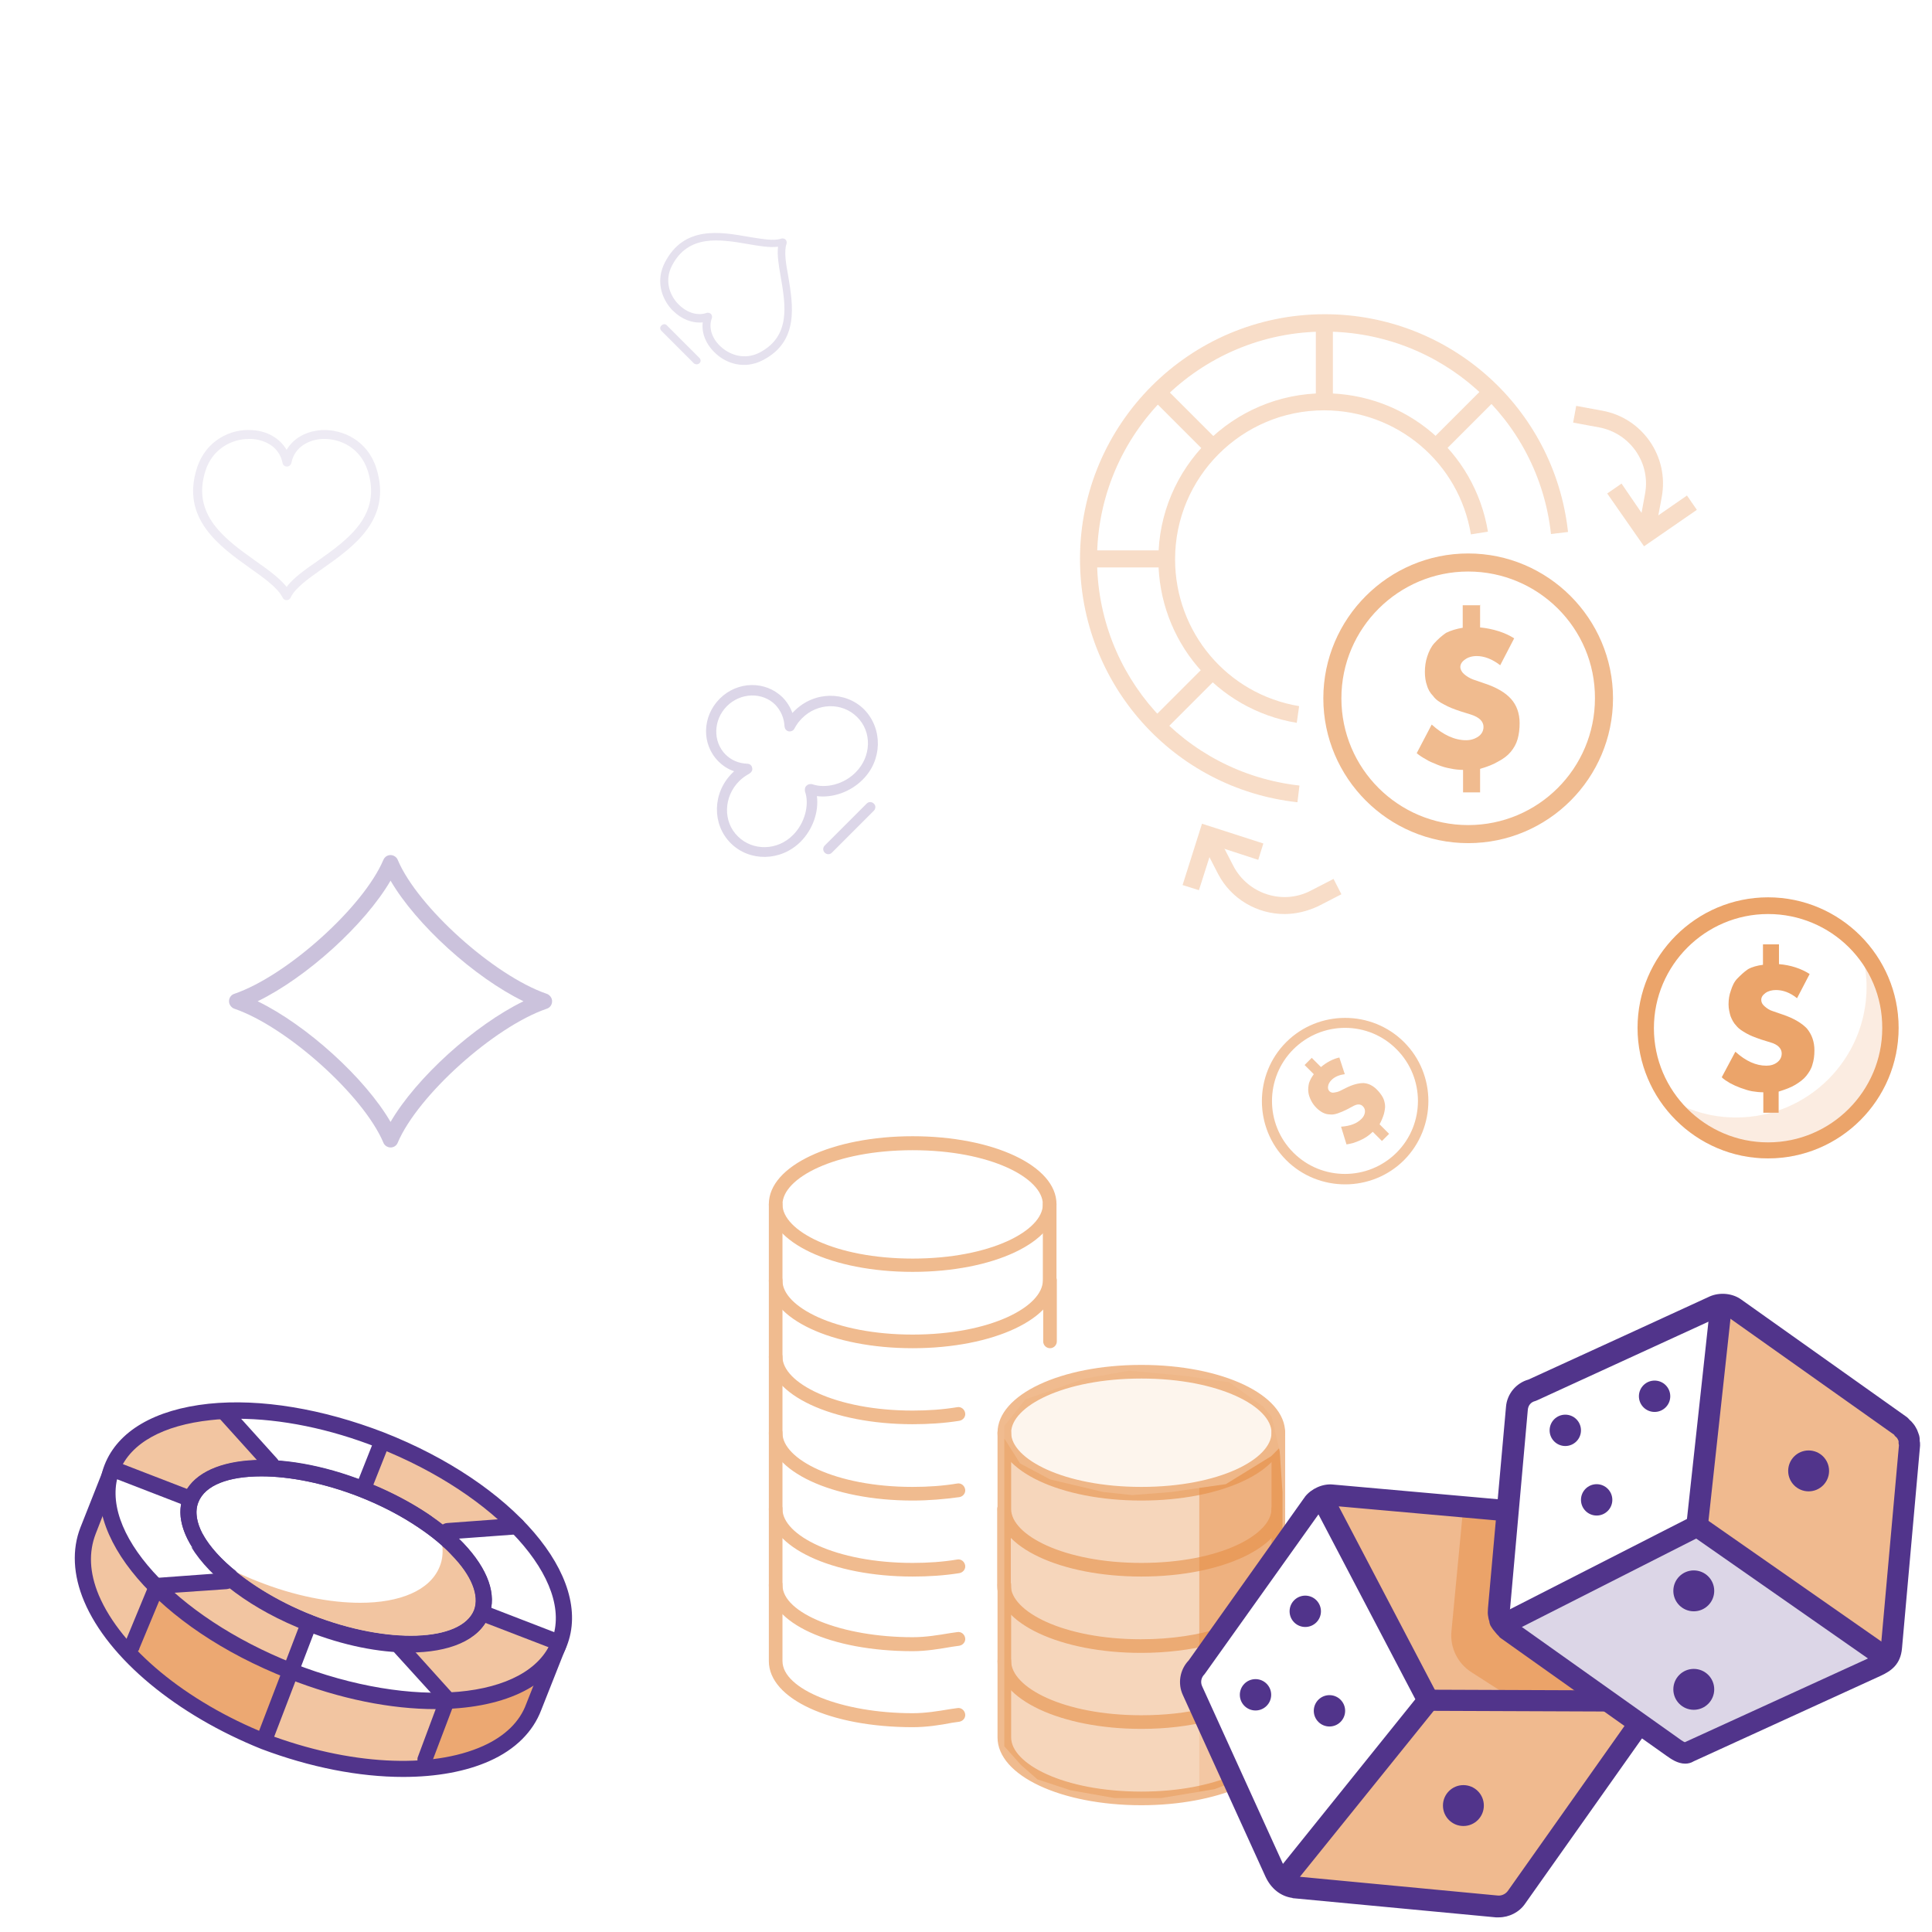 <?xml version="1.0" encoding="UTF-8"?> <!-- Generator: Adobe Illustrator 23.0.6, SVG Export Plug-In . SVG Version: 6.00 Build 0) --> <svg xmlns="http://www.w3.org/2000/svg" xmlns:xlink="http://www.w3.org/1999/xlink" id="Layer_1" x="0px" y="0px" viewBox="0 0 566.9 566.9" style="enable-background:new 0 0 566.9 566.9;" xml:space="preserve"> <style type="text/css"> .st0{opacity:0.5;fill:#E68D45;} .st1{fill:#51348B;} .st2{fill:none;} .st3{opacity:5.000000e-02;fill:#E68D45;} .st4{opacity:0.2;fill:#E68D45;} .st5{opacity:0.5;} .st6{fill:#E68D45;} .st7{opacity:0.8;} .st8{opacity:0.2;} .st9{opacity:0.6;} .st10{opacity:0.6;fill:#E68D45;} .st11{opacity:0.2;fill:#51348B;} .st12{opacity:0.3;} .st13{opacity:0.15;} .st14{opacity:0.1;} </style> <path class="st0" d="M68.8,463.8L45.3,466L38,485l9.8,8.3l17.2,11.6c0,0,11.1,5.1,11.5,5.2c0.4,0.1,3.1-4.5,3.1-4.5L90.1,476 L68.8,463.8z"></path> <polygon class="st0" points="117.2,482.5 129.7,499.1 124.4,519.9 152.1,508.7 164.4,481 141.2,473.2 135.9,477.6 "></polygon> <polygon class="st0" points="111.7,421.9 106,436.9 129.7,449.4 151.8,447.2 127.7,429.7 "></polygon> <path class="st0" d="M66.7,413.3l14.5,17.9L64.9,432l-9.8,8.9c0,0-22.8-7.9-22.7-8.9c0.1-0.9,6.1-9.5,6.1-9.5l12.6-6.7L66.7,413.3z"></path> <polygon class="st0" points="30.8,435.4 23.8,456.5 25.6,467.1 33,480 47.7,493.3 68.8,507.8 90.7,515.7 117.5,518.5 137.1,517.4 151.6,509.6 162,485.1 149.3,496.7 128.6,499.2 102.2,496.7 75.2,485.1 51.6,470.9 36.5,453.8 "></polygon> <g> <g> <g> <g> <g> <path class="st1" d="M127.8,501.5c-13,0-28-2.9-43.4-9c-38-14.9-61.6-42.5-53.7-62.7c3.9-9.9,14.7-16.2,30.5-17.9 c15.3-1.6,33.5,1.5,51.4,8.4c38,14.9,61.7,42.5,53.7,62.7C161.7,495.2,147,501.5,127.8,501.5z M69.6,416.3 c-2.7,0-5.2,0.1-7.8,0.4c-13.9,1.5-23.4,6.7-26.7,14.9c-6.8,17.4,16.1,42.7,51,56.5c35,13.7,69,10.7,75.8-6.8 c6.8-17.4-16.1-42.7-51-56.5C96.8,419.2,82.3,416.3,69.6,416.3z"></path> </g> </g> </g> </g> <g> <g> <g> <g> <path class="st1" d="M120.2,484.7c-8.8,0-19.3-2-30.1-6.3c-25.2-9.8-41.1-27.2-36.3-39.4c4.8-12.3,28.3-14.2,53.4-4.3 c11.7,4.6,22,11,28.8,18.1c7.2,7.6,9.9,15.1,7.5,21.3l0,0C140.7,481.1,131.9,484.7,120.2,484.7z M76.7,433.2 c-9.5,0-16.5,2.5-18.5,7.6c-3.7,9.4,11.8,24.6,33.6,33.2c22,8.6,43.5,7.8,47.3-1.6l0,0c1.6-4.3-0.7-10.2-6.6-16.2 c-6.4-6.6-15.9-12.6-27.1-17C95.2,435.2,85,433.2,76.7,433.2z M141.2,473.2L141.2,473.2L141.2,473.2z"></path> </g> </g> </g> </g> <g> <path class="st2" d="M53.8,439.1c4.8-12.3,28.3-14.2,53.4-4.3c2,0.8,4,1.6,5.9,2.5c-6-4.8-13.6-9.2-22.1-12.6 c-10.3-4-20.5-6-28.8-6c-9.5,0-16.5,2.5-18.5,7.6c-2.1,5.2,1.8,12.2,9.3,18.8C52.8,443,53,441,53.8,439.1z"></path> <path class="st0" d="M129,459.7c-2.8,7-11.7,10.6-23.3,10.6c-8.8,0-19.3-2-30.1-6.3c-2.1-0.8-4.1-1.7-6.1-2.6 c5.9,4.7,13.6,9.2,22.3,12.6c22,8.6,43.5,7.8,47.3-1.6c1.6-4.3-0.7-10.2-6.6-16.2c-0.8-0.9-1.8-1.7-2.7-2.6 C130,455.8,129.8,457.8,129,459.7z"></path> <path class="st1" d="M136,452.9c-2.6-2.7-5.8-5.4-9.3-7.8c1.8,3,2.9,5.9,3.1,8.6c1,0.8,1.9,1.7,2.7,2.6c5.9,6,8.2,11.9,6.6,16.2 c-3.7,9.4-25.3,10.2-47.3,1.6c-8.7-3.4-16.4-7.9-22.3-12.6c-4.9-2.3-9.4-4.9-13.4-7.6c5.5,9.1,17.8,18.5,33.9,24.7 c10.8,4.3,21.3,6.3,30.1,6.3c11.7,0,20.5-3.6,23.3-10.6C145.9,468,143.2,460.5,136,452.9z"></path> <path class="st1" d="M58.2,440.8c2-5.1,9-7.6,18.5-7.6c8.3,0,18.5,2,28.8,6c6.6,2.6,12.6,5.8,17.7,9.3c-1.2-2.2-2.9-4.5-5.2-6.8 c-1.5-1.5-3.1-3-4.9-4.4c-1.9-0.9-3.9-1.7-5.9-2.5c-25.2-9.9-48.6-8-53.4,4.3c-0.8,1.9-1,4-0.8,6.1c1.9,1.7,4.1,3.4,6.5,5.1 C57.7,446.8,57.1,443.5,58.2,440.8z"></path> <path class="st1" d="M59.5,450.2c-2.4-1.6-4.6-3.3-6.5-5.1c0.3,2.8,1.4,5.7,3.2,8.6c3.9,2.8,8.4,5.3,13.4,7.6 C65,457.7,61.5,453.8,59.5,450.2z"></path> <path class="st1" d="M118,441.7c2.3,2.3,4,4.6,5.2,6.8c2.4,1.6,4.6,3.3,6.6,5.1c-0.3-2.7-1.3-5.6-3.1-8.6 c-4.1-2.8-8.6-5.4-13.6-7.7C114.9,438.7,116.6,440.2,118,441.7z"></path> </g> <g> <g> <g> <g> <path class="st1" d="M118.3,521.4c-12.9,0-27.3-2.8-41.6-8.2c-24.9-10-44.9-26.5-52-43.3c-3.3-7.8-3.6-15.3-1.1-21.7l7.2-18.2 c0.5-1.2,1.9-1.9,3.1-1.3c1.2,0.5,1.9,1.9,1.3,3.1L28.1,450c-2.1,5.4-1.9,11.4,0.9,18.1c6.6,15.5,25.4,31.1,49.3,40.7 c24,9.1,48.2,10.4,63.5,3.5c6.4-2.9,10.7-7.1,12.6-12.3l7.2-18.2c0.5-1.2,1.9-1.9,3.1-1.3c1.2,0.5,1.9,1.9,1.3,3.1l-7.2,18.2 c-2.4,6.3-7.5,11.5-15.1,14.9C136.8,519.8,128.1,521.4,118.3,521.4z"></path> </g> </g> </g> </g> <g> <g> <g> <g> <path class="st1" d="M77.5,512.7c-0.3,0-0.5,0-0.8-0.1c-1.2-0.5-1.9-1.9-1.3-3.1l13.1-34.2c0.5-1.2,1.9-1.9,3.1-1.3 c1.2,0.5,1.9,1.9,1.3,3.1l-13.1,34.2C79.4,512.1,78.4,512.7,77.5,512.7z"></path> </g> </g> </g> </g> <g> <g> <g> <g> <path class="st1" d="M113.9,422.1c-0.4-0.3-0.7-0.5-1.1-0.7c-0.4-0.1-0.8-0.2-1.2-0.3c-0.4-0.1-0.7-0.2-1-0.3 c-0.2,0.2-0.3,0.4-0.4,0.7l-5.8,14.6c-0.5,1.2,0.1,2.5,1.3,3.1c0.4,0.1,0.7,0.1,0.9,0.1c0.9,0,1.9-0.7,2.1-1.5l5.8-14.6 c0.1-0.2,0.1-0.5,0.2-0.7C114.4,422.4,114.1,422.3,113.9,422.1z"></path> </g> </g> </g> </g> <g> <g> <g> <g> <path class="st1" d="M131.3,451.7c-1.2,0-2.3-0.9-2.4-2.3c-0.1-1.3,0.9-2.4,2.3-2.5l20.4-1.5c1.3-0.1,2.4,0.9,2.5,2.3 c0.1,1.3-0.9,2.4-2.1,2.5l-20.4,1.5C131.5,451.7,131.3,451.7,131.3,451.7z"></path> </g> </g> </g> </g> <g> <g> <g> <g> <path class="st1" d="M124.8,518.5c-0.3,0-0.5,0-0.8-0.1c-1.2-0.4-1.9-1.9-1.3-3.1l6-16.1L115.8,485c-0.9-0.9-0.8-2.5,0.1-3.3 c0.9-0.9,2.5-0.8,3.3,0.1l13.8,15.3c0.5,0.7,0.8,1.6,0.4,2.4l-6.6,17.4C126.6,517.9,125.7,518.5,124.8,518.5z"></path> </g> </g> </g> </g> <g> <g> <g> <g> <path class="st1" d="M164,484.3c-0.3,0-0.5,0-0.8-0.1l-22.6-8.7c-1.2-0.5-1.9-1.9-1.3-3.1c0.5-1.2,1.9-1.9,3.1-1.3l22.5,8.7 c1.2,0.5,1.9,1.9,1.3,3.1C165.9,483.8,164.9,484.3,164,484.3z"></path> </g> </g> </g> </g> <g> <g> <g> <g> <path class="st1" d="M79.6,432c-0.7,0-1.3-0.3-1.7-0.8l-13.8-15.3c-0.9-0.9-0.8-2.5,0.1-3.3c0.9-0.9,2.5-0.8,3.3,0.1l13.8,15.3 c0.9,0.9,0.8,2.5-0.1,3.3C80.8,431.8,80.3,432,79.6,432z"></path> </g> </g> </g> </g> <g> <g> <g> <g> <path class="st1" d="M38.9,485.1c-0.3,0-0.7,0-0.9-0.1c-1.2-0.5-1.7-1.9-1.3-3.1l7.2-17.4c0.4-0.8,1.1-1.3,2-1.5l20.4-1.5 c1.2-0.1,2.4,0.9,2.5,2.3c0.1,1.3-0.9,2.4-2.3,2.5l-18.9,1.3l-6.7,16.1C40.8,484.5,39.9,485.1,38.9,485.1z"></path> </g> </g> </g> </g> <g> <g> <g> <g> <path class="st1" d="M55.7,442.1c-0.3,0-0.5,0-0.8-0.1l-22.5-8.7c-1.2-0.5-1.9-1.9-1.3-3.1c0.5-1.2,1.9-1.9,3.1-1.3l22.5,8.7 c1.2,0.5,1.9,1.9,1.3,3.1C57.5,441.6,56.6,442.1,55.7,442.1z"></path> </g> </g> </g> </g> </g> <g> <polygon class="st3" points="308.1,434.1 323.7,437.8 332.2,438.7 343.7,437.8 359.7,435.5 373,427.3 375.3,425 373.1,415.6 370.6,412.7 360.7,405.6 347.5,403.7 331.3,402.2 318.3,404.5 300.9,410.6 294.7,418.4 294.7,422.1 299.3,429.4 "></polygon> <polygon class="st4" points="375.3,425 373,427.3 359.7,435.5 343.7,437.8 332.2,438.7 323.7,437.8 308.1,434.1 299.3,429.4 294.7,422.1 294.7,512.4 299.6,517.9 304.4,522.1 314.1,525.3 327.1,527.6 340.6,527.6 356.3,525 362.4,522.7 349.6,492.7 376.3,456.4 376.3,437.8 375.5,426 "></polygon> </g> <g class="st5"> <g> <g> <g> <g> <path class="st6" d="M412,340.4c-9.5,9.5-25.1,9.5-34.6,0c-9.5-9.5-9.5-25.1,0-34.6c9.5-9.5,25.1-9.5,34.6,0 C421.5,315.3,421.5,330.8,412,340.4z M379.5,307.9c-8.3,8.3-8.4,21.9,0,30.3c8.4,8.4,22,8.3,30.3,0c8.4-8.4,8.3-22,0-30.3 C401.5,299.5,387.9,299.5,379.5,307.9z"></path> </g> </g> </g> </g> <g> <g> <g> <g> <g> <path class="st6" d="M384.9,310.4l2.7,2.7c1.8-1.5,3.6-2.4,5.4-2.8l1.6,4.9c-1.7,0.2-3,0.8-3.9,1.7c-0.6,0.6-0.9,1.2-1,1.8 c-0.1,0.6,0,1.1,0.4,1.5c0.3,0.3,0.8,0.5,1.3,0.4c0.6-0.1,1.2-0.2,1.8-0.5l1.8-0.9c2-1,3.7-1.4,5.1-1.4 c1.4,0.1,2.7,0.7,3.9,1.9c0.7,0.7,1.3,1.5,1.7,2.2c0.4,0.7,0.6,1.5,0.7,2.3c0.1,0.8-0.1,1.7-0.3,2.6c-0.3,1-0.7,2-1.3,3.1 l2.8,2.8l-2.1,2.1l-2.7-2.7c-0.5,0.5-1,0.9-1.7,1.4c-0.6,0.4-1.3,0.8-2,1.1s-1.4,0.6-2.1,0.8c-0.7,0.2-1.3,0.3-1.9,0.4 l-1.6-5.2c2.7-0.2,4.6-0.9,6-2.3c0.6-0.6,0.9-1.2,1-1.9c0.1-0.7-0.1-1.3-0.6-1.8c-0.7-0.7-1.7-0.7-2.9,0l-1.7,0.9 c-1,0.5-1.9,0.9-2.8,1.2c-0.9,0.3-1.6,0.4-2.3,0.3c-0.7,0-1.4-0.2-2-0.5c-0.6-0.3-1.3-0.8-1.9-1.4c-0.7-0.7-1.2-1.4-1.6-2.2 c-0.4-0.8-0.7-1.6-0.8-2.5s0-1.7,0.2-2.6c0.3-0.9,0.8-1.8,1.4-2.6l-2.7-2.7L384.9,310.4L384.9,310.4z"></path> </g> </g> </g> </g> </g> </g> <g class="st7"> <g> <g> <g> <g> <path class="st6" d="M518.8,339.9c-21.1,0-38.3-17.2-38.3-38.3c0-21.1,17.2-38.3,38.3-38.3s38.3,17.2,38.3,38.3 C557.1,322.7,540,339.9,518.8,339.9z M518.8,268.2c-18.4,0-33.5,15-33.5,33.5c0,18.5,15.1,33.5,33.5,33.5 c18.5,0,33.5-15.1,33.5-33.5C552.4,283.1,537.3,268.2,518.8,268.2z"></path> </g> </g> </g> </g> <g class="st8"> <path class="st6" d="M543.7,272.7c2.5,5.1,4,10.9,4,16.9c0,21.1-17.1,38.3-38.3,38.3c-9.5,0-18.2-3.5-24.9-9.3 c6.3,12.6,19.3,21.3,34.3,21.3c21.2,0,38.3-17.2,38.3-38.3C557.1,290.1,551.9,279.7,543.7,272.7z"></path> </g> <g> <g> <g> <g> <g> <path class="st6" d="M522,276.9v6c3.5,0.3,6.5,1.3,9,2.9l-3.7,7.1c-2.1-1.7-4.2-2.4-6.2-2.4c-1.2,0-2.3,0.3-3.1,0.9 c-0.8,0.6-1.2,1.2-1.2,2c0,0.7,0.3,1.3,1,1.9c0.7,0.6,1.4,1.1,2.4,1.4l2.9,1c3.3,1.1,5.7,2.6,7.1,4.1c1.4,1.7,2.2,3.8,2.2,6.4 c0,1.6-0.2,3-0.6,4.2c-0.3,1.2-1,2.3-1.8,3.3c-0.8,1-1.9,1.8-3.2,2.6c-1.3,0.8-3,1.4-4.9,2v6.2h-4.5v-6c-1,0-2.1-0.1-3.3-0.3 c-1.1-0.2-2.3-0.6-3.4-1c-1.1-0.4-2.2-0.9-3.1-1.4c-1-0.6-1.8-1.1-2.4-1.7l4-7.5c3.1,2.8,6.1,4.1,9.1,4.1c1.2,0,2.3-0.3,3.2-1 s1.3-1.6,1.3-2.6c0-1.4-1.1-2.6-3.2-3.2l-2.9-0.9c-1.7-0.6-3.1-1.1-4.3-1.8c-1.2-0.7-2.2-1.3-2.9-2.2 c-0.8-0.8-1.3-1.8-1.7-2.8c-0.3-1-0.6-2.2-0.6-3.5c0-1.4,0.2-2.8,0.7-4.1c0.4-1.3,1-2.6,1.9-3.5s1.9-1.9,3.1-2.7 c1.2-0.7,2.8-1.1,4.4-1.3v-6h4.7V276.9z"></path> </g> </g> </g> </g> </g> </g> <g> <polygon class="st3" points="308.1,434.1 323.7,437.8 332.2,438.7 343.7,437.8 359.7,435.5 373,427.3 375.3,425 373.1,415.6 370.6,412.7 360.7,405.6 347.5,403.7 331.3,402.2 318.3,404.5 300.9,410.6 294.7,418.4 294.7,422.1 299.3,429.4 "></polygon> <polygon class="st4" points="375.3,425 373,427.3 359.7,435.5 343.7,437.8 332.2,438.7 323.7,437.8 308.1,434.1 299.3,429.4 294.7,422.1 294.7,512.4 299.6,517.9 304.4,522.1 314.1,525.3 327.1,527.6 340.6,527.6 356.3,525 362.4,522.7 349.6,492.7 376.3,456.4 376.3,437.8 375.5,426 "></polygon> <polygon class="st4" points="351.9,525.7 356.3,525 362.4,522.7 351.9,498.1 "></polygon> <polygon class="st0" points="375.5,426 375.3,425 373,427.3 359.7,435.5 351.9,436.6 351.9,489.6 376.3,456.4 376.3,437.8 "></polygon> </g> <g class="st9"> <g> <path class="st6" d="M358,477.7c-6.2,2-14.1,3.3-23.2,3.3c-22.9,0-38.2-8.2-38.2-15.8v-22.4c0-1.1-0.9-2-2-2s-2,0.9-2,2v22.4 c0,11.1,18.6,19.8,42.2,19.8c7.5,0,14.5-0.9,20.6-2.4C356.3,480.9,357.1,479.2,358,477.7z"></path> <path class="st6" d="M377.1,453.6v-10.8c0-1.1-0.9-2-2-2s-2,0.9-2,2v15.1C374.4,456.5,375.8,455,377.1,453.6z"></path> </g> <g> <path class="st6" d="M334.9,462.6c-23.7,0-42.2-8.7-42.2-19.8v-22.4c0-1.1,0.9-2,2-2s2,0.9,2,2v22.4c0,7.6,15.4,15.8,38.2,15.8 c22.9,0,38.2-8.2,38.2-15.9v-22.4c0-1.1,0.9-2,2-2s2,0.9,2,2v22.4C377.1,453.9,358.6,462.6,334.9,462.6z"></path> </g> <g> <path class="st6" d="M353.3,501.3c-5.3,1.3-11.5,2-18.4,2c-22.9,0-38.2-8.2-38.2-15.9v-22.4c0-1.1-0.9-2-2-2s-2,0.9-2,2v22.4 c0,11.2,18.6,19.9,42.2,19.9c7.2,0,13.9-0.8,19.8-2.3C354.2,503.9,353.7,502.6,353.3,501.3z"></path> </g> <g> <path class="st6" d="M361.6,521c-6.6,2.8-15.8,4.7-26.7,4.7c-22.9,0-38.2-8.2-38.2-15.9v-22.4c0-1.1-0.9-2-2-2s-2,0.9-2,2v22.4 c0,11.2,18.6,19.9,42.2,19.9c11.2,0,21.3-2,28.8-5.2C362.9,523.4,362.3,522.3,361.6,521z"></path> </g> <g> <path class="st6" d="M334.9,440.3c-23.7,0-42.2-8.7-42.2-19.9c0-11.2,18.6-19.9,42.2-19.9c23.7,0,42.2,8.7,42.2,19.9 C377.1,431.6,358.6,440.3,334.9,440.3z M334.9,404.5c-22.9,0-38.2,8.2-38.2,15.9c0,7.7,15.4,15.9,38.2,15.9 c22.9,0,38.2-8.2,38.2-15.9C373.1,412.7,357.7,404.5,334.9,404.5z"></path> </g> <g> <path class="st6" d="M267.8,462.6c-23.7,0-42.2-8.7-42.2-19.8v-22.4c0-1.1,0.9-2,2-2c1.1,0,2,0.9,2,2v22.4 c0,7.6,15.4,15.8,38.2,15.8c4.5,0,8.9-0.3,13.1-1c1.1-0.2,2.1,0.6,2.3,1.7c0.2,1.1-0.6,2.1-1.7,2.3 C277.1,462.3,272.5,462.6,267.8,462.6z"></path> </g> <g> <path class="st6" d="M267.8,440.3c-23.7,0-42.2-8.7-42.2-19.8v-22.4c0-1.1,0.9-2,2-2c1.1,0,2,0.9,2,2v22.4 c0,7.6,15.4,15.8,38.2,15.8c4.5,0,8.9-0.3,13.1-1c1.1-0.2,2.1,0.6,2.3,1.7c0.2,1.1-0.6,2.1-1.7,2.3 C277.1,439.9,272.5,440.3,267.8,440.3z"></path> </g> <g> <path class="st6" d="M267.8,417.9c-23.7,0-42.2-8.7-42.2-19.8v-22.4c0-1.1,0.9-2,2-2c1.1,0,2,0.9,2,2v22.4 c0,7.6,15.4,15.8,38.2,15.8c4.5,0,8.9-0.3,13.1-1c1.1-0.2,2.1,0.6,2.3,1.7c0.2,1.1-0.6,2.1-1.7,2.3 C277.1,417.6,272.5,417.9,267.8,417.9z"></path> </g> <g> <path class="st6" d="M308.1,395.6c-1.1,0-2-0.9-2-2v-17.9c0-1.1,0.9-2,2-2c1.1,0,2,0.9,2,2v17.9 C310.1,394.7,309.2,395.6,308.1,395.6z"></path> </g> <g> <path class="st6" d="M267.8,395.6c-23.7,0-42.2-8.7-42.2-19.8v-22.4c0-1.1,0.9-2,2-2c1.1,0,2,0.9,2,2v22.4 c0,7.6,15.4,15.8,38.2,15.8c22.9,0,38.2-8.2,38.2-15.9v-22.4c0-1.1,0.9-2,2-2c1.1,0,2,0.9,2,2v22.4 C310.1,386.9,291.5,395.6,267.8,395.6z"></path> </g> <g> <path class="st6" d="M267.8,484.5c-24.1,0-42.2-8.3-42.2-19.4v-22.4c0-1.1,0.9-2,2-2c1.1,0,2,0.9,2,2v22.4 c0,8.3,17.5,15.3,38.2,15.3c3.8,0,7.4-0.6,11-1.2c0.7-0.1,1.4-0.2,2.1-0.3c1.1-0.2,2.1,0.6,2.3,1.7c0.2,1.1-0.6,2.1-1.7,2.3 c-0.7,0.1-1.4,0.2-2.1,0.3C275.8,483.8,271.9,484.5,267.8,484.5z"></path> </g> <g> <path class="st6" d="M267.8,506.8c-24.1,0-42.2-8.3-42.2-19.4v-22.4c0-1.1,0.9-2,2-2c1.1,0,2,0.9,2,2v22.4 c0,8.3,17.5,15.3,38.2,15.3c3.8,0,7.4-0.6,11-1.2c0.7-0.1,1.4-0.2,2.1-0.3c1.1-0.2,2.1,0.6,2.3,1.7c0.2,1.1-0.6,2.1-1.7,2.3 c-0.7,0.1-1.4,0.2-2.1,0.3C275.8,506.2,271.9,506.8,267.8,506.8z"></path> </g> <g> <path class="st6" d="M267.8,373.2c-23.7,0-42.2-8.7-42.2-19.9s18.6-19.9,42.2-19.9c23.7,0,42.2,8.7,42.2,19.9 S291.5,373.2,267.8,373.2z M267.8,337.5c-22.9,0-38.2,8.2-38.2,15.9s15.4,15.9,38.2,15.9c22.9,0,38.2-8.2,38.2-15.9 S290.7,337.5,267.8,337.5z"></path> </g> </g> <polygon class="st10" points="378.5,548.4 418.6,499 470.5,498.6 480.6,506.6 442.9,559.2 378.5,553.8 "></polygon> <polygon class="st10" points="387.6,439.4 419.2,499 473,500.1 440,475.9 440.9,442.5 "></polygon> <polygon class="st11" points="442.9,477.3 499,447.6 552.8,487.8 494.9,514.6 "></polygon> <polygon class="st10" points="506.7,381.8 499,447.6 556,486.4 561.4,421 "></polygon> <g> <path class="st0" d="M429.4,441.9l-3.5,36.7c-0.5,4.8,1.8,9.5,5.9,12.1l13.1,8.4l28.1,1.1l-33-24.3l2.8-29.9L429.4,441.9z"></path> <g> <path class="st1" d="M439.8,562.6c-0.3,0-0.6,0-0.9,0l-59.3-5.6c-0.1,0-0.3,0-0.4-0.1c-3.5-0.5-6.3-2.8-7.9-6.3l-24.2-53.2 c-1.6-3.4-0.9-7.5,1.7-10.2l33.9-47.7c0,0,0.1-0.1,0.1-0.1c0-0.1,0.1-0.1,0.1-0.2c1.9-2.4,5.2-3.9,8.2-3.6l50.5,4.5 c1.7,0.2,3,1.7,2.8,3.4c-0.2,1.7-1.7,3-3.4,2.8l-50.5-4.5c-0.8-0.1-2.1,0.4-2.7,1.3c0,0.1-0.1,0.1-0.1,0.1l-34,47.7 c-0.1,0.1-0.2,0.3-0.3,0.4c-0.9,0.9-1.2,2.2-0.7,3.4l24.2,53.2c0.5,1.1,1.5,2.5,3.2,2.7c0.1,0,0.2,0,0.3,0l59.1,5.6 c1.1,0.1,2.2-0.4,2.9-1.3l35.5-50.2c1-1.4,3-1.7,4.4-0.7c1.4,1,1.7,3,0.7,4.4l-35.5,50.2C445.8,561.1,442.8,562.6,439.8,562.6z M378.3,552.7c-0.7,0-1.4-0.2-2-0.7c-1.3-1.1-1.5-3.1-0.4-4.4l39.4-49l-29.4-56.1c-0.8-1.5-0.2-3.4,1.3-4.3 c1.5-0.8,3.4-0.2,4.3,1.3l30.4,58c0.6,1.1,0.5,2.5-0.4,3.5l-40.8,50.6C380,552.3,379.1,552.7,378.3,552.7z"></path> </g> <g> <path class="st1" d="M494.5,517.5c-2.3,0-4.2-1.4-5.5-2.3l-48.6-34.5c-0.3-0.2-0.5-0.4-0.6-0.6c-0.4-0.4-0.8-0.8-1-1.1 c-0.3-0.4-0.7-0.8-1-1.3c-0.1-0.2-0.3-0.4-0.5-0.8c-0.2-0.5-0.3-0.9-0.3-1.2c-0.2-0.5-0.3-1.1-0.4-1.8c-0.1-0.7,0-1.3,0-1.7l0-0.2 c0-0.3,0.1-0.7,0.1-1.1l5.2-58.1c0.3-3.8,3-7,6.6-8c3.8-1.7,53-24.3,53.2-24.4c3-1.3,6.7-0.9,9.2,0.9l48.6,34.5 c0.4,0.3,0.7,0.7,0.9,0.9c0.4,0.3,0.8,0.8,1.2,1.3c0.4,0.5,0.6,1,0.9,1.5c0.2,0.5,0.4,1,0.6,1.6c0.2,0.7,0.2,1.2,0.2,1.8 c0.1,0.3,0.1,0.7,0.1,1.3l-5.3,59.4c-0.4,4.8-3.2,6.7-6.2,8.1l-54.9,25.1C496.2,517.3,495.3,517.5,494.5,517.5z M444.3,475.8 l48.3,34.3c1.2,0.9,1.7,1.1,1.8,1.1l54.9-25.1c2.3-1.1,2.5-1.6,2.6-2.9l5.3-59.1c0-0.2-0.1-0.4-0.1-0.6c0-0.2,0-0.5,0-0.6 c0-0.1-0.1-0.3-0.2-0.5c-0.1-0.2-0.2-0.4-0.3-0.5c0,0,0,0,0,0c-0.1-0.1-0.3-0.3-0.4-0.4c-0.2-0.1-0.3-0.3-0.4-0.5l-48.4-34.3 c-0.7-0.5-2-0.7-3-0.3l0,0c-0.9,0.4-7.4,3.4-53.4,24.5c-0.2,0.1-0.3,0.1-0.5,0.2c-1.3,0.3-2.1,1.3-2.2,2.6l-5.2,58.3 c0,0.2-0.1,0.4-0.1,0.6c0,0.1,0,0.2,0,0.3l0,0.2c0,0.2,0,0.4,0,0.6c0,0.1,0.1,0.4,0.2,0.6c0,0.1,0.1,0.3,0.1,0.4 c0,0,0,0.1,0.1,0.1c0.1,0.1,0.2,0.3,0.3,0.4c0,0,0.1,0.1,0.1,0.1c0.1,0.1,0.2,0.3,0.3,0.4C444.1,475.5,444.2,475.7,444.3,475.8z M440,480.3C440,480.3,440,480.3,440,480.3C440,480.3,440,480.3,440,480.3z M557.3,424.2L557.3,424.2L557.3,424.2z M556,421 C556.1,421,556.1,421,556,421L556,421z"></path> </g> <g> <path class="st1" d="M443.2,478.8c-1.2,0-2.4-0.7-2.9-1.9c-0.7-1.6,0-3.4,1.6-4.1l53.1-27.1l6.5-59.7c0.2-1.7,1.7-3,3.5-2.8 c1.7,0.2,3,1.7,2.8,3.5l-6.7,61.5c-0.1,1.1-0.8,2.1-1.9,2.5l-54.8,27.8C444,478.7,443.6,478.8,443.2,478.8z"></path> </g> <g> <path class="st1" d="M551.3,488.2c-0.6,0-1.3-0.2-1.8-0.6l-53.3-37.2c-1.4-1-1.8-3-0.8-4.4c1-1.4,3-1.8,4.4-0.8l53.3,37.2 c1.4,1,1.8,3,0.8,4.4C553.2,487.7,552.3,488.2,551.3,488.2z"></path> </g> <g> <path class="st1" d="M470.8,502.2l-51.7-0.2c-1.7,0-3.1-1.4-3.1-3.1s1.4-3.1,3.1-3.1l51.7,0.2c1.7,0,3.1,1.4,3.1,3.1 S472.5,502.2,470.8,502.2z"></path> </g> </g> <g> <circle class="st1" cx="530.7" cy="431.6" r="6"></circle> </g> <g> <circle class="st1" cx="429.4" cy="529.8" r="6"></circle> </g> <g> <circle class="st1" cx="459.3" cy="419.7" r="4.6"></circle> </g> <g> <circle class="st1" cx="485.5" cy="409.7" r="4.6"></circle> </g> <g> <circle class="st1" cx="468.5" cy="440.1" r="4.6"></circle> </g> <g> <circle class="st1" cx="368.4" cy="497.3" r="4.6"></circle> </g> <g> <circle class="st1" cx="383" cy="472.8" r="4.6"></circle> </g> <g> <circle class="st1" cx="390.1" cy="502" r="4.6"></circle> </g> <g> <circle class="st1" cx="497" cy="495.7" r="6"></circle> </g> <g> <circle class="st1" cx="497" cy="466.8" r="6"></circle> </g> <g> <g class="st9"> <g> <g> <g> <g> <path class="st6" d="M430.8,247.4c-23.4,0-42.5-19.1-42.5-42.5s19.1-42.5,42.5-42.5s42.5,19.1,42.5,42.5 S454.3,247.4,430.8,247.4z M430.8,167.7c-20.4,0-37.2,16.6-37.2,37.2s16.7,37.2,37.2,37.2c20.6,0,37.2-16.7,37.2-37.2 C468.1,184.3,451.3,167.7,430.8,167.7z"></path> </g> </g> </g> </g> <g> <g> <g> <g> <g> <path class="st6" d="M434.3,177.5v6.6c3.9,0.4,7.3,1.5,10,3.2l-4.1,7.9c-2.3-1.8-4.7-2.7-6.9-2.7c-1.4,0-2.6,0.4-3.4,1 c-0.9,0.6-1.4,1.4-1.4,2.2c0,0.7,0.4,1.5,1.1,2.1s1.6,1.2,2.7,1.6l3.2,1.1c3.7,1.2,6.3,2.8,7.9,4.6c1.6,1.8,2.5,4.2,2.5,7.1 c0,1.7-0.2,3.3-0.6,4.7c-0.4,1.4-1.1,2.6-2,3.7c-0.9,1.1-2.1,2-3.6,2.8c-1.5,0.9-3.3,1.6-5.4,2.2v6.9h-5v-6.6 c-1.1,0-2.3-0.1-3.7-0.4c-1.2-0.2-2.6-0.6-3.8-1.1c-1.2-0.5-2.5-1-3.4-1.6c-1.1-0.6-2-1.2-2.7-1.8l4.4-8.4 c3.4,3.1,6.8,4.6,10.1,4.6c1.4,0,2.6-0.4,3.6-1.1c1-0.7,1.5-1.7,1.5-2.8c0-1.6-1.2-2.8-3.6-3.6l-3.2-1 c-1.8-0.6-3.4-1.2-4.8-2c-1.4-0.7-2.5-1.5-3.2-2.5c-0.9-0.9-1.5-2-1.8-3.1c-0.4-1.1-0.6-2.5-0.6-3.9c0-1.6,0.2-3.1,0.7-4.6 c0.5-1.5,1.1-2.8,2.1-3.9c1-1.1,2.1-2.1,3.4-3c1.4-0.7,3.1-1.2,4.9-1.5v-6.6h5.2V177.5z"></path> </g> </g> </g> </g> </g> </g> <g class="st12"> <g> <path class="st6" d="M380.7,235.4c-36.4-4-63.8-34.7-63.8-71.4c0-39.6,32.2-71.8,71.8-71.8c36.7,0,67.4,27.5,71.4,63.9l-5,0.6 c-3.7-33.9-32.3-59.4-66.4-59.4c-36.8,0-66.8,30-66.8,66.8c0,34.1,25.5,62.6,59.4,66.4L380.7,235.4z"></path> </g> <g> <path class="st6" d="M380.5,212.1c-23.5-3.9-40.6-24.1-40.6-48c0-26.9,21.9-48.7,48.7-48.7c23.9,0,44.1,17.1,48,40.6l-5,0.8 c-3.5-21.1-21.7-36.4-43.1-36.4c-24.1,0-43.7,19.6-43.7,43.7c0,21.4,15.3,39.6,36.4,43.1L380.5,212.1z"></path> </g> <g> <rect x="386.1" y="94.7" class="st6" width="5" height="23.1"></rect> </g> <g> <rect x="417.9" y="120.7" transform="matrix(0.707 -0.707 0.707 0.707 38.688 339.752)" class="st6" width="23.1" height="5"></rect> </g> <g> <rect x="336.2" y="202.3" transform="matrix(0.707 -0.707 0.707 0.707 -42.983 305.923)" class="st6" width="23.1" height="5"></rect> </g> <g> <rect x="319.3" y="161.5" class="st6" width="23.1" height="5"></rect> </g> <g> <rect x="345.3" y="111.6" transform="matrix(0.707 -0.707 0.707 0.707 14.767 282.002)" class="st6" width="5" height="23.1"></rect> </g> <g> <path class="st6" d="M376.9,268.2c-7.9,0-15.6-4.3-19.5-11.8l-5.3-10.3l4.5-2.3l5.3,10.3c4.3,8.2,14.4,11.5,22.6,7.3l6.8-3.5 l2.3,4.5l-6.8,3.5C383.6,267.4,380.2,268.2,376.9,268.2z"></path> </g> <g> <polygon class="st6" points="351.8,261.2 347,259.7 352.7,241.7 370.7,247.5 369.2,252.3 356,248 "></polygon> </g> <g> <path class="st6" d="M485.5,157.2l-4.9-0.9l2.1-11.4c1.7-9.1-4.4-17.8-13.5-19.5l-7.6-1.4l0.9-4.9l7.6,1.4 c11.8,2.1,19.7,13.5,17.5,25.3L485.5,157.2z"></path> </g> <g> <polygon class="st6" points="482.4,160.3 471.6,144.8 475.8,141.9 483.6,153.3 495,145.4 497.9,149.6 "></polygon> </g> </g> </g> <g class="st13"> <path class="st1" d="M197.5,91.2c-0.2-0.2-0.3-0.3-0.5-0.5c-2.8-3.1-4.7-8.3-1.9-13.7c5.6-10.8,16.1-9,24.6-7.5 c3.8,0.6,7.4,1.3,9.6,0.5c0.4-0.1,0.9,0,1.2,0.3l0,0c0.3,0.3,0.4,0.8,0.3,1.2c-0.8,2.2-0.2,5.8,0.5,9.6c1.4,8.5,3.2,19.1-7.5,24.6 c-5.4,2.8-10.7,0.9-13.7-1.9c-2.9-2.6-4.3-6-3.9-9.2C203.2,94.9,200,93.7,197.5,91.2z M208.6,92.1c0.3,0.3,0.4,0.8,0.3,1.2 c-1.1,2.8,0,6.2,2.8,8.6c2.5,2.2,6.7,3.8,11.1,1.6c9.3-4.8,7.7-14,6.3-22.2c-0.6-3.4-1.1-6.4-0.8-8.9c-2.5,0.3-5.5-0.2-8.9-0.8 c-8.2-1.4-17.4-2.9-22.2,6.3c-2.3,4.4-0.7,8.6,1.6,11.1c2.5,2.7,5.8,3.8,8.6,2.8C207.8,91.7,208.2,91.8,208.6,92.1z"></path> </g> <g class="st14"> <path class="st1" d="M84.1,176.1c-0.5,0-1-0.3-1.2-0.8c-1.4-2.8-5.3-5.6-9.4-8.5c-9.1-6.5-20.5-14.6-15.7-29.5 c2.6-8.1,9.9-11.5,16-11.1c4.6,0.2,8.3,2.4,10.3,5.8c2-3.4,5.7-5.5,10.3-5.8c6.1-0.3,13.4,3,16,11.1c4.8,15-6.6,23.1-15.7,29.5 c-4.1,2.9-8.1,5.7-9.4,8.5C85.1,175.8,84.6,176.1,84.1,176.1z M73,128.8c-4.9,0-10.6,2.8-12.7,9.3c-4.2,13.1,5.9,20.2,14.7,26.5 c3.7,2.6,7,5,9.1,7.6c2-2.6,5.3-5,9.1-7.6c8.9-6.3,18.9-13.4,14.7-26.5c-2.2-6.8-8.2-9.5-13.3-9.3c-3.7,0.2-8.1,2.1-9.1,7 c-0.1,0.6-0.7,1.1-1.3,1.1s-1.2-0.4-1.3-1.1c-1-4.9-5.4-6.8-9.1-7C73.4,128.8,73.2,128.8,73,128.8z"></path> </g> <g class="st12"> <path class="st1" d="M114.6,336.7L114.6,336.7c-0.9,0-1.8-0.6-2.1-1.4c-5.8-13.8-28.3-34-43.7-39.3c-0.9-0.3-1.6-1.2-1.6-2.2 s0.6-1.9,1.6-2.2c15.4-5.3,37.8-25.4,43.7-39.3c0.4-0.9,1.2-1.4,2.1-1.4s1.8,0.6,2.1,1.4c5.8,13.8,28.3,34,43.7,39.3 c0.9,0.3,1.6,1.2,1.6,2.2s-0.6,1.9-1.6,2.2c-15.4,5.3-37.8,25.4-43.7,39.3C116.4,336.1,115.6,336.7,114.6,336.7z M75.6,293.8 c14.4,7,31.5,22.5,39,35.4c7.5-12.9,24.6-28.4,39-35.4c-14.4-7-31.5-22.5-39-35.4C107.1,271.3,90,286.8,75.6,293.8z"></path> </g> <g class="st8"> <path class="st1" d="M256.4,237.9l-12.3,12.3c-0.6,0.6-1.5,0.6-2.1,0c-0.6-0.6-0.6-1.5,0-2.1l12.3-12.3c0.6-0.6,1.5-0.6,2.1,0 C257,236.3,257,237.3,256.4,237.9z"></path> </g> <g class="st13"> <path class="st1" d="M203.6,106.6l-9.5-9.5c-0.5-0.5-0.5-1.2,0-1.6c0.5-0.5,1.2-0.5,1.6,0l9.5,9.5c0.5,0.5,0.5,1.2,0,1.6 C204.8,107,204,107,203.6,106.6z"></path> </g> <g class="st8"> <path class="st1" d="M253.1,228.8c-3.6,3.6-8.8,5.4-13.4,4.8c0.6,4.6-1.2,9.8-4.8,13.4c-5.8,5.8-15,5.9-20.5,0.4 c-5.5-5.5-5.4-14.7,0.4-20.5c0.2-0.2,0.4-0.4,0.6-0.6c-1.8-0.6-3.3-1.6-4.6-2.9c-5-5-4.8-13.2,0.4-18.4c5.2-5.2,13.4-5.3,18.4-0.4 c1.3,1.3,2.3,2.9,2.9,4.6c0.2-0.2,0.4-0.4,0.6-0.6c5.8-5.8,15-5.9,20.5-0.4C259.1,213.9,258.9,223.1,253.1,228.8z M236.7,230.5 c0.4-0.4,1-0.5,1.6-0.4c4,1.4,9.4,0,12.8-3.5c4.6-4.6,4.8-11.9,0.4-16.2c-4.4-4.4-11.7-4.2-16.2,0.4c-0.8,0.8-1.6,1.8-2.2,3 c-0.3,0.6-1,0.9-1.7,0.8c-0.7-0.2-1.1-0.7-1.2-1.4c-0.1-2.5-1.1-4.7-2.7-6.4c-3.8-3.8-10.2-3.6-14.2,0.4c-4,4-4.2,10.4-0.4,14.2 c1.7,1.7,3.9,2.6,6.4,2.7c0.7,0,1.3,0.5,1.4,1.2c0.2,0.7-0.2,1.3-0.8,1.7c-1.1,0.6-2.1,1.3-3,2.2c-4.6,4.6-4.8,11.9-0.4,16.2 c4.4,4.4,11.7,4.2,16.2-0.4c3.4-3.4,4.9-8.8,3.5-12.8C236.1,231.5,236.2,230.9,236.7,230.5z"></path> </g> </svg> 